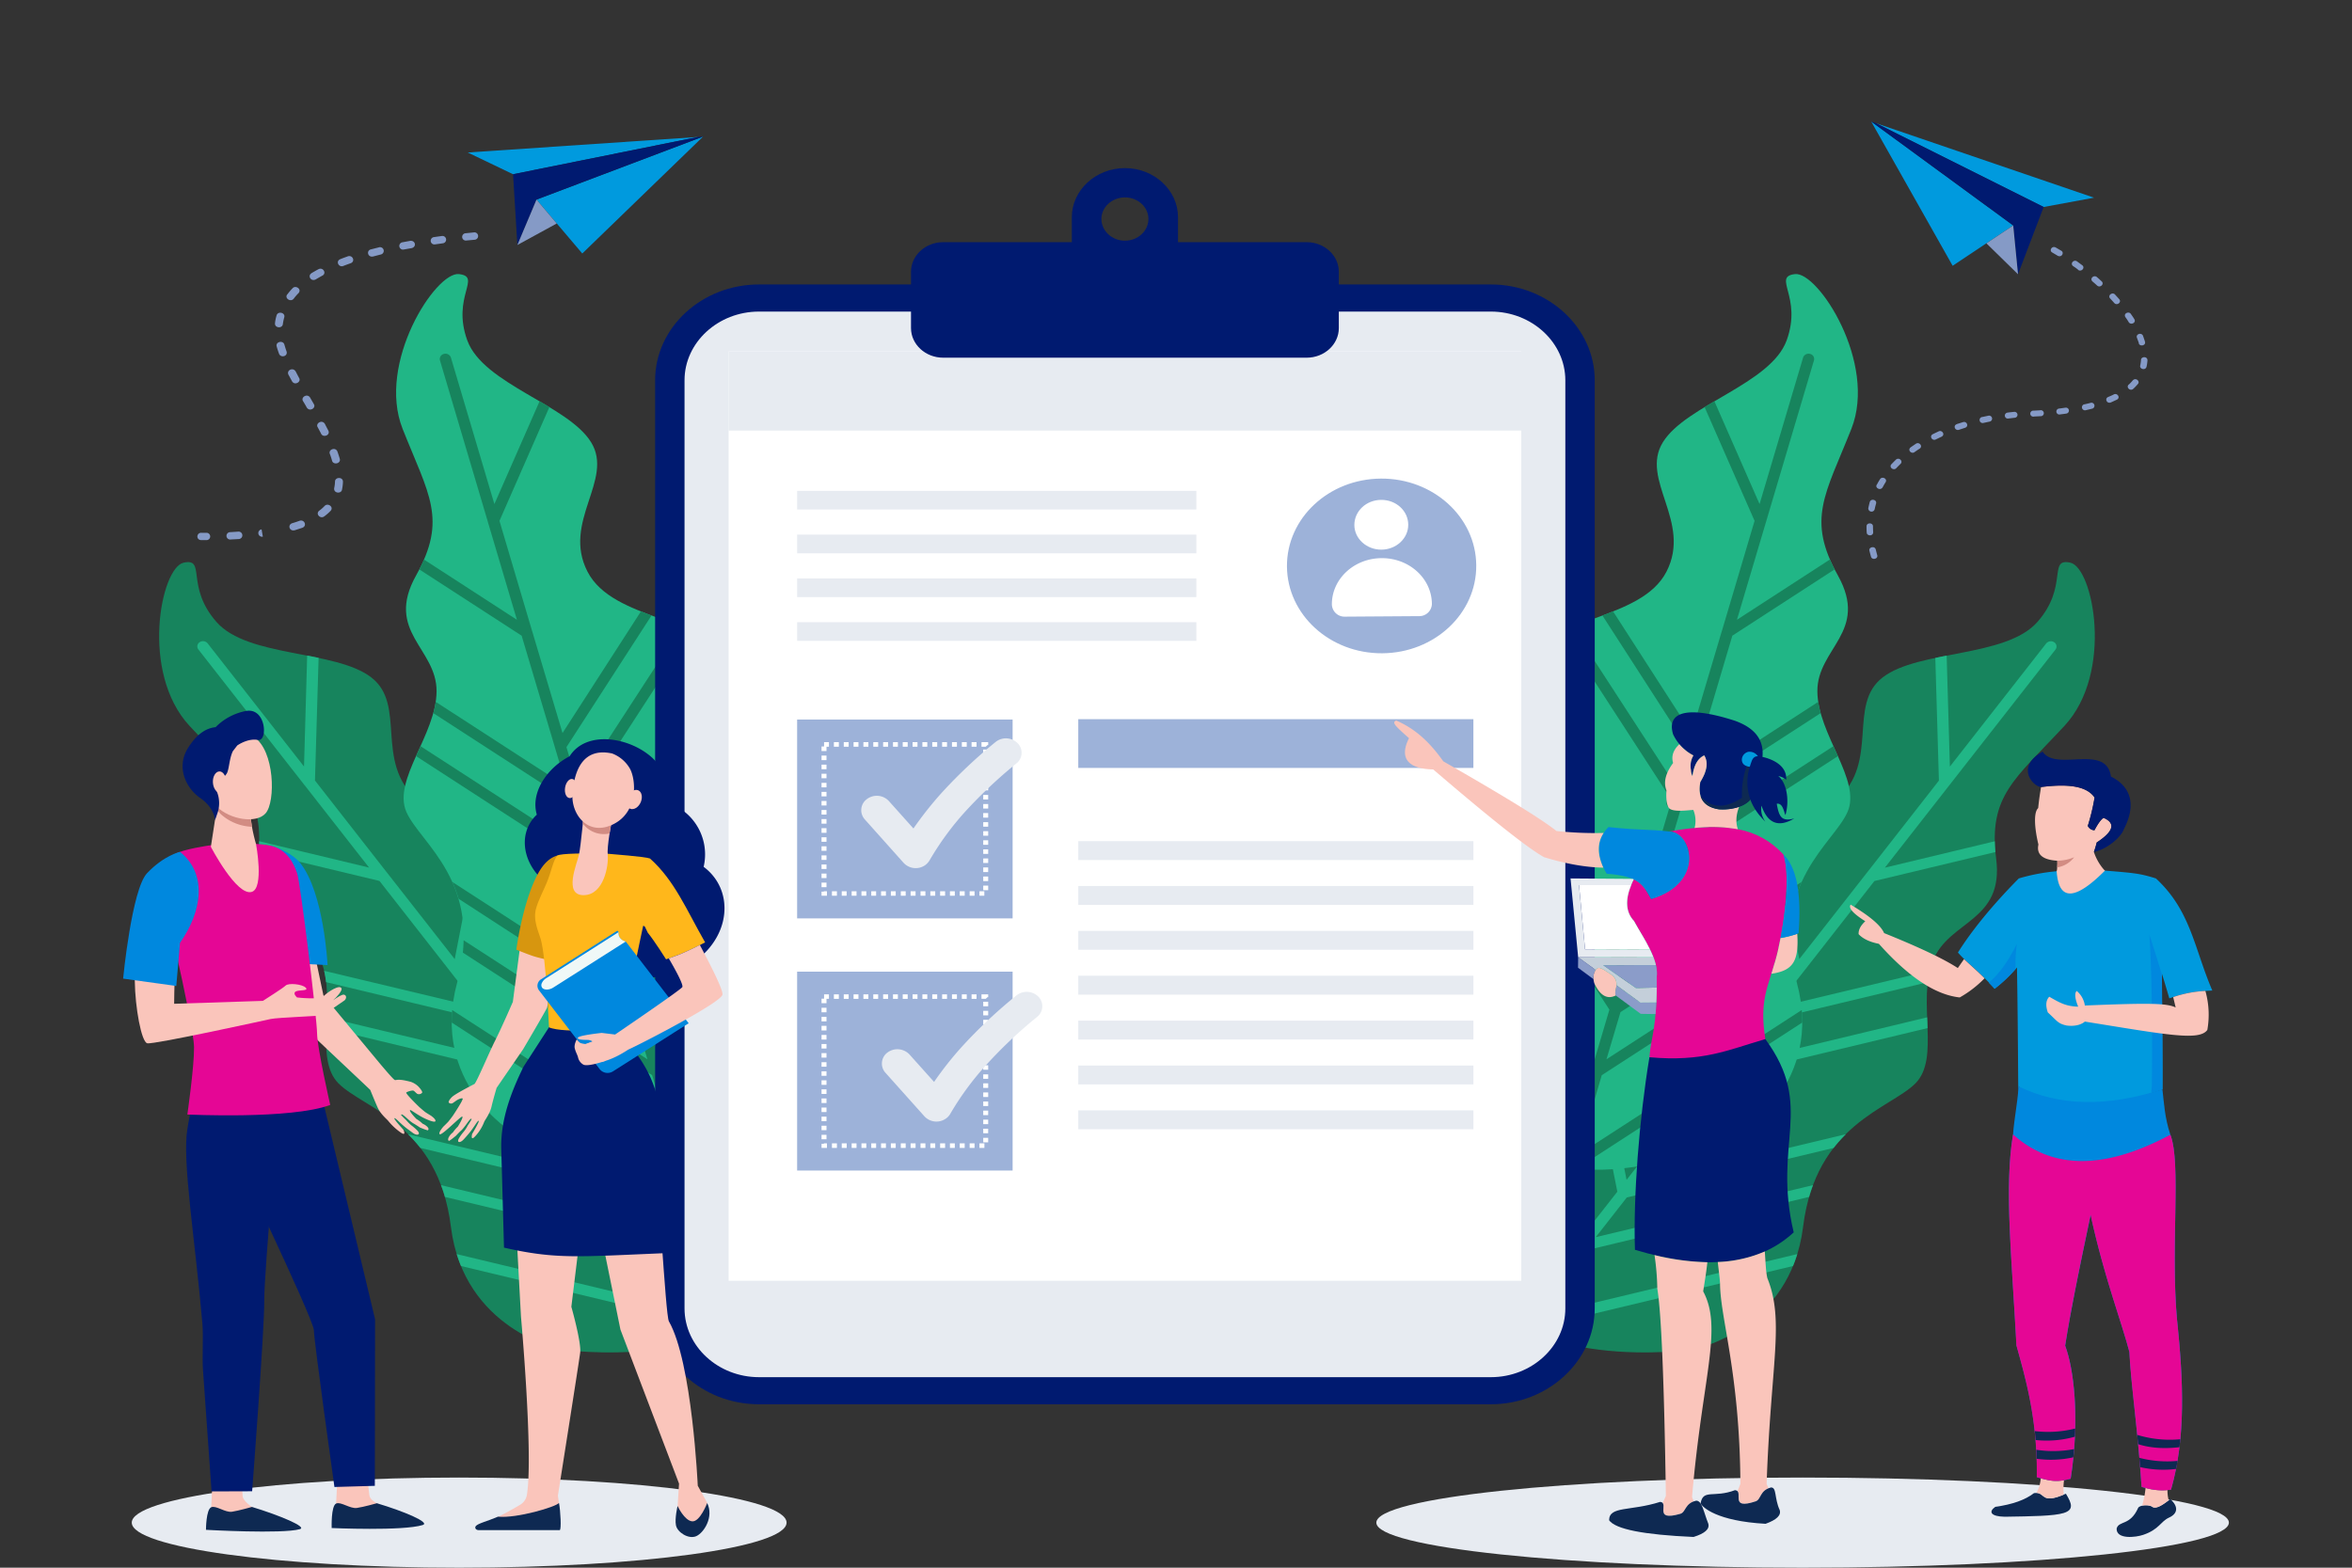 <?xml version="1.0" encoding="UTF-8"?> <svg xmlns="http://www.w3.org/2000/svg" id="Layer_1" data-name="Layer 1" viewBox="0 0 1200 800"><rect x="0" y="0" width="1200" height="800" fill="#333333" stroke="none"/><defs><style>.cls-1{fill:#17845d;}.cls-1,.cls-10,.cls-11,.cls-12,.cls-13,.cls-14,.cls-15,.cls-16,.cls-17,.cls-2,.cls-20,.cls-21,.cls-3,.cls-4,.cls-6,.cls-7,.cls-8,.cls-9{fill-rule:evenodd;}.cls-2{fill:#21b686;}.cls-3{fill:#001a70;}.cls-18,.cls-4{fill:#e7ebf1;}.cls-5,.cls-7{fill:#fff;}.cls-19,.cls-6{fill:#9db2d9;}.cls-8{fill:#009ade;}.cls-9{fill:#859ac6;}.cls-10{fill:#fac5bb;}.cls-11{fill:#d28c83;}.cls-12{fill:#0e2952;}.cls-13{fill:#0088de;}.cls-14{fill:#e50695;}.cls-15{fill:#d7960f;}.cls-16{fill:#ffb71b;}.cls-17{fill:#eff8f7;}.cls-20{fill:#8b9cc9;}.cls-21{fill:#c4cfda;}</style></defs><path class="cls-1" d="M285.67,688.58s-49.11-10.05-55.61-62.52-44.61-60.29-57.39-73.23S172,511,163.79,490.28s-36.36-19.91-32.26-52.06-9.57-40.6-34.84-67.81-14.67-80.76-3-83.28.73,12,16.76,30.26,60.6,14.2,78.92,28.25,1.4,42.79,23.35,62.48,65.29,1.37,83.81,21.13S294.1,483.2,309.25,505s49.71,27.77,68.07,43.76,53,46.71,25.92,100.11S285.67,688.58,285.67,688.58Z"></path><path class="cls-2" d="M235.2,646.05c-.81-1.93-1.53-4-2.21-6.08L367.88,672.3l-17.52-22.36c-.08-.11-.16-.18-.24-.29l-9-11.5L227,610.79a59.6,59.6,0,0,0-2-6l110.86,26.55L320,611.08,214.46,585.8a75.74,75.74,0,0,0-6.27-7l106.45,25.51-7.88-10c-.08-.11-.16-.18-.24-.29l-34.4-44L166.53,524.62c0-1.82.12-3.64.2-5.49l100,24-17.16-22-83.21-19.95a57.15,57.15,0,0,0-1-5.78l78.88,18.87-12.94-16.5a.77.77,0,0,0-.16-.22l-37.53-48-61.72-14.8c.16-1.89.24-3.71.32-5.48l56.09,13.46-32.78-41.9a.82.82,0,0,1-.2-.23l-54.09-69.15a2.55,2.55,0,0,1,.64-3.74,3.08,3.08,0,0,1,4.06.59l49.18,62.85,1.61-56.62c2,.37,3.94.78,5.83,1.19l-1.85,62.58,36.93,47.24c.08,0,.08.11.16.19L232,489.43l13.9-71.08c2,.07,3.94.15,5.87.19l-15,77,13,16.61,18.49-93c2,.15,3.94.34,5.86.56l-19.37,97.18.77.19a2.65,2.65,0,0,1,2.09,3.26,3.29,3.29,0,0,1-.6,1.11l19.16,24.51c.08.07.12.15.21.22l31,39.68,13.74-68.9a63.15,63.15,0,0,0,5.22,3.6l-14.22,71.34,7.95,10.24,15.23-76.42c1.81.92,3.58,1.81,5.42,2.7L324.8,608.12l20.38,26c0,.07.12.11.16.18l5.66,7.2,19.45-97.89a61.44,61.44,0,0,1,5.18,3.74L355.7,647.61l21.54,27.51c0,.07.12.11.12.18l.08.08c-2,1.18-4.09,2.3-6.23,3.3Z"></path><path class="cls-2" d="M261.6,577.94s-42.19-25.29-28.37-76.5-18.85-70.89-25.92-87.17,15.27-39.38,15.43-61.44-26.52-30.4-10.45-59.18,6.47-41.15-6.87-74.78,16.92-80.39,28.77-79-3.89,11.5,4.22,33.82,51.35,32.85,63.17,52-14.95,40.52-1.85,66,60.64,22.4,70.48,46.91-22.74,49.79-16.8,75.08,36,42.09,47.1,63,32,60.92-13.7,102.15S261.6,577.94,261.6,577.94Z"></path><path class="cls-1" d="M230.45,521.8c0-2.08.09-4.19.25-6.38l114.07,73.86-7.91-26.62a1,1,0,0,1-.08-.33l-4.06-13.65-96.56-62.55c.2-2.19.32-4.26.4-6.3l93.75,60.73-7.15-24.06L234,458.66a66.39,66.39,0,0,0-3.22-8.61l90,58.29-3.53-11.94a2,2,0,0,1-.12-.37l-15.51-52.28-89.33-57.88c.77-1.67,1.53-3.37,2.29-5.08l84.63,54.8-7.76-26.1-70.36-45.57a49,49,0,0,0,1.25-5.75l66.7,43.2-5.83-19.65a.68.68,0,0,1-.07-.26l-17-57.07-52.2-33.81c.88-1.75,1.69-3.41,2.37-5.05l47.42,30.74-14.79-49.83a1.12,1.12,0,0,0-.08-.3L224.47,183.9a2.67,2.67,0,0,1,2.05-3.3,2.93,2.93,0,0,1,3.54,1.89l22.18,74.75,23.06-52.5c1.69,1,3.33,2,5,3l-25.47,58.06,16.63,56.14a.49.49,0,0,1,.08.22L287,374.08,327,312c1.77.74,3.62,1.41,5.39,2.12L289,381.27l5.87,19.8,52.72-81.13c1.77.75,3.53,1.56,5.22,2.38l-55.05,84.8.68.4a2.52,2.52,0,0,1,.69,3.75,2.56,2.56,0,0,1-1,.81l8.68,29.18a.47.47,0,0,0,0,.23l14,47.23,39-60.1c1.09,1.71,2.29,3.38,3.5,5l-40.39,62.26L326.65,508,370,441.41c1.28,1.45,2.65,2.86,4,4.27l-45.17,69.56,9.2,31a.54.54,0,0,1,.05.26l2.57,8.56,55.41-85.39c1.24,1.71,2.41,3.41,3.45,5.15l-56.77,87.43L352.45,595a.25.25,0,0,1,.08.22l0,.11c-2.37.44-4.7.78-7.11,1Z"></path><path class="cls-1" d="M864.33,688.58s49.1-10.05,55.61-62.52,44.54-60.29,57.34-73.23.66-41.82,8.9-62.55,36.37-19.91,32.27-52.06,9.56-40.6,34.84-67.81,14.64-80.76,3-83.28-.74,12-16.8,30.26-60.59,14.2-78.89,28.25-1.39,42.79-23.33,62.48-65.34,1.37-83.84,21.13,2.37,53.95-12.76,75.75S791,532.77,772.65,548.76s-53.06,46.71-25.91,100.11S864.33,688.58,864.33,688.58Z"></path><path class="cls-2" d="M914.8,646.05c.8-1.93,1.53-4,2.19-6.08L782.12,672.3l17.49-22.36a2.92,2.92,0,0,0,.23-.29l9-11.5L923,610.79q.9-3.18,2-6L814.16,631.33,830,611.08,935.51,585.8a75.59,75.59,0,0,1,6.25-7L835.34,604.26l7.87-10c.08-.11.16-.18.24-.29l34.38-44,105.62-25.32c-.06-1.82-.14-3.64-.22-5.49l-100,24,17.16-22,83.22-19.95a45.9,45.9,0,0,1,1-5.78L905.7,514.31l12.92-16.5.18-.22,37.53-48,61.74-14.8c-.19-1.89-.29-3.71-.32-5.48l-56.08,13.46,32.77-41.9.18-.23,54.08-69.15a2.55,2.55,0,0,0-.64-3.74,3.11,3.11,0,0,0-4.08.59l-49.14,62.85-1.65-56.62c-2,.37-3.89.78-5.78,1.19l1.83,62.58L952.31,445.6a.51.51,0,0,0-.16.19L918,489.43l-13.9-71.08c-2,.07-3.92.15-5.89.19l15.07,77-13,16.61-18.52-93c-2,.15-3.92.34-5.83.56l19.35,97.18-.77.19a2.65,2.65,0,0,0-2.08,3.26,2.54,2.54,0,0,0,.62,1.11L873.83,545.9a1.53,1.53,0,0,0-.16.22L842.61,585.8l-13.72-68.9c-1.69,1.27-3.42,2.45-5.23,3.6l14.23,71.34-8,10.24-15.21-76.42c-1.78.92-3.57,1.81-5.38,2.7l15.87,79.76-20.37,26a1.29,1.29,0,0,0-.16.18l-5.63,7.2-19.49-97.89c-1.82,1.19-3.55,2.45-5.2,3.74l19.95,100.23-21.54,27.51a1.1,1.1,0,0,0-.14.18l-.08.08c2,1.18,4.12,2.3,6.27,3.3Z"></path><path class="cls-2" d="M888.38,577.94s42.19-25.29,28.37-76.5,18.84-70.89,25.9-87.17-15.25-39.38-15.42-61.44,26.52-30.4,10.47-59.18-6.47-41.15,6.87-74.78-17-80.39-28.77-79,3.86,11.5-4.24,33.82-51.35,32.85-63.16,52,14.92,40.52,1.86,66-60.67,22.4-70.48,46.91,22.71,49.79,16.8,75.08-36,42.09-47.13,63-32,60.92,13.72,102.15S888.38,577.94,888.38,577.94Z"></path><path class="cls-1" d="M919.52,521.8c0-2.08-.08-4.19-.26-6.38L805.2,589.28l7.92-26.62a2.07,2.07,0,0,0,.1-.33l4-13.65,96.57-62.55c-.24-2.19-.36-4.26-.42-6.3l-93.74,60.73,7.15-24.06L916,458.66a71,71,0,0,1,3.2-8.61l-90,58.29,3.56-11.94c0-.15.07-.26.1-.37l15.51-52.28,89.32-57.88c-.76-1.67-1.53-3.37-2.29-5.08l-84.62,54.8,7.75-26.1,70.36-45.57a55.85,55.85,0,0,1-1.24-5.75L861,401.37l5.83-19.65c0-.08.06-.19.1-.26l16.92-57.07L936,290.58c-.88-1.75-1.68-3.41-2.39-5.05l-47.41,30.74L901,266.44a1.07,1.07,0,0,0,.09-.3L925.5,183.9a2.66,2.66,0,0,0-2-3.3,2.94,2.94,0,0,0-3.56,1.89l-22.2,74.75-23.05-52.5c-1.66,1-3.33,2-5,3l25.5,58.06-16.66,56.14c0,.07-.06.15-.08.22L863,374.08,823,312c-1.79.74-3.6,1.41-5.42,2.12l43.31,67.18-5.86,19.8-52.68-81.13c-1.79.75-3.54,1.56-5.25,2.38l55,84.8-.66.4a2.57,2.57,0,0,0-.7,3.75,2.84,2.84,0,0,0,1,.81l-8.66,29.18c0,.08-.06.15-.08.23l-14,47.23-39-60.1c-1.08,1.71-2.27,3.38-3.51,5l40.4,62.26L823.3,508,780,441.41c-1.31,1.45-2.66,2.86-4,4.27l45.12,69.56-9.18,31c0,.11-.06.18-.08.26L809.36,555l-55.43-85.39c-1.27,1.71-2.41,3.41-3.46,5.15l56.76,87.43L797.51,595a.58.58,0,0,0-.08.22l0,.11c2.36.44,4.73.78,7.1,1Z"></path><path class="cls-3" d="M387.25,145.16H760.64c29.15,0,53,22,53,48.9V667.7c0,26.88-23.85,48.91-53,48.91H387.25c-29.18,0-53-22-53-48.91V194.06C334.24,167.14,358.07,145.16,387.25,145.16Z"></path><path class="cls-4" d="M387.25,159H760.64c20.91,0,38,15.79,38,35.07V667.7c0,19.29-17.1,35.08-38,35.08H387.25c-20.9,0-38-15.79-38-35.08V194.06C349.24,174.78,366.35,159,387.25,159Z"></path><rect class="cls-5" x="371.74" y="179.27" width="404.43" height="474.31"></rect><path class="cls-4" d="M234.23,754c92.26,0,167.08,10.27,167.08,23s-74.82,23-167.08,23-167-10.31-167-23S142,754,234.23,754Z"></path><path class="cls-4" d="M919.7,754c120.1,0,217.49,10.27,217.49,23s-97.39,23-217.49,23-217.49-10.31-217.49-23S799.6,754,919.7,754Z"></path><path class="cls-6" d="M753.19,288.46c.2,24.62-21.26,44.72-47.94,44.91s-48.46-19.66-48.64-44.28,21.27-44.68,47.93-44.86S753,263.84,753.19,288.46Z"></path><path class="cls-7" d="M718.49,267.7c.06,7-6.07,12.72-13.64,12.79S691,274.89,691,267.89s6-12.76,13.67-12.8S718.43,260.69,718.49,267.7Z"></path><path class="cls-7" d="M704.87,284.83h0c-14.11.07-25.46,10.72-25.34,23.69h0a6.44,6.44,0,0,0,6.73,6.16l37.65-.26a6.43,6.43,0,0,0,6.65-6.23h0C730.48,295.21,719,284.72,704.87,284.83Z"></path><polygon class="cls-8" points="954.7 62.02 1027.15 115.05 996.25 135.63 954.7 62.02"></polygon><polygon class="cls-8" points="1042.68 105.63 957.17 62.88 1068.39 100.88 1042.68 105.63"></polygon><polygon class="cls-3" points="1042.68 105.63 1029.6 139.96 1027.15 115.05 954.7 62.02 957.17 62.88 1042.68 105.63"></polygon><polygon class="cls-9" points="1029.6 139.96 1013.47 124.17 1027.15 115.05 1029.6 139.96"></polygon><path class="cls-9" d="M1048.82,126.28c-2-1-3.51,1.67-1.72,2.6.92.55,1.82,1.07,2.73,1.63,2.11,1.11,3.5-1.67,1.83-2.56l-2.84-1.67ZM954.58,284.05c.5,1.93,3.74,1.23,3.19-.74-.28-1-.52-1.93-.76-2.93-.56-2-3.72-1.15-3.22.67.24,1,.51,2,.79,3Zm-2.17-12.31c0,1.82,3.29,2.08,3.29-.15-.06-1-.1-2-.1-3,0-2-3.29-2-3.29,0,0,1,0,2.07.1,3.11Zm.82-12.49a1.65,1.65,0,0,0,3.24.59c.2-1,.44-1.93.72-2.89.52-2-2.69-2.67-3.22-.78-.28,1-.52,2.08-.74,3.08Zm4.3-11.91c-1,1.56,1.77,3.27,3,1.34.45-.82,1-1.82,1.51-2.6,1.11-1.78-1.79-3.22-2.85-1.52a29.52,29.52,0,0,0-1.61,2.78ZM965,236.89c-1.43,1.59,1.16,3.48,2.51,2,.7-.74,1.4-1.44,2.15-2.18,1.48-1.38-.79-3.6-2.37-2.12-.79.78-1.53,1.52-2.29,2.34Zm9.82-8.6c-1.79,1.4.46,3.63,2,2.41.84-.6,1.71-1.19,2.59-1.75,1.81-1.18-.16-3.63-1.89-2.52-.92.63-1.82,1.23-2.71,1.86Zm11.31-6.72c-2,1-.24,3.64,1.55,2.67,1-.48,1.91-.92,2.89-1.37,2.09-1.11.2-3.59-1.45-2.74-1,.48-2,.93-3,1.44Zm12.22-5.11c-2.05.7-.87,3.56,1.16,2.85l3.06-1c2.16-.74.86-3.56-1.05-2.89-1.06.33-2.11.67-3.17,1Zm12.79-3.64a1.54,1.54,0,1,0,.81,3l3.15-.67a1.54,1.54,0,1,0-.68-3l-3.28.7Zm13.16-2.26a1.52,1.52,0,1,0,.43,3l3.23-.38a1.51,1.51,0,1,0-.34-3c-1.11.11-2.21.22-3.32.37Zm13.26-1a1.53,1.53,0,1,0,.21,3c1.1-.07,2.2-.11,3.31-.18a1.53,1.53,0,1,0-.24-3l-3.28.18Zm13-1.07a1.52,1.52,0,1,0,.45,3c1.08-.15,2.18-.26,3.29-.45a1.52,1.52,0,1,0-.5-3l-3.24.45Zm12.8-2.16a1.54,1.54,0,1,0,.81,3l3.25-.78a1.54,1.54,0,1,0-.92-2.93c-1,.26-2.09.52-3.14.74Zm12.24-3.74c-1.91.74-.73,3.6,1.36,2.78,1-.44,2-.93,3.07-1.41,2-1,.25-3.63-1.58-2.67-.87.48-1.93.89-2.85,1.3Zm10.48-6.34c-1.52,1.41.79,3.6,2.35,2.15a27,27,0,0,0,2.34-2.45c1.26-1.37-1.11-3.52-2.64-1.81a22.62,22.62,0,0,1-2,2.11Zm5.87-9.71c-.48,1.77,2.67,2.7,3.23.59a21.52,21.52,0,0,0,.47-3.26c0-2.19-3.3-2-3.3-.15a23.05,23.05,0,0,1-.4,2.82Zm-.74-11.35c.5,1.82,3.73,1.22,3.17-.82-.3-1-.66-2-1-3-.79-1.93-3.86-.85-3.1,1,.34.92.68,1.85,1,2.78Zm-5.13-10.79c1.07,1.7,4,.26,2.86-1.52-.47-.85-1.21-1.86-1.77-2.67-1-1.56-4-.26-2.75,1.67a28.79,28.79,0,0,1,1.66,2.52Zm-7.39-9.79c1.43,1.59,3.92-.41,2.55-1.93-.68-.78-1.4-1.56-2.13-2.37-1.35-1.48-3.93.41-2.51,2,.7.74,1.41,1.52,2.09,2.3Zm-8.74-8.9c1.51,1.41,3.88-.74,2.31-2.15-.76-.7-1.59-1.48-2.39-2.15-1.47-1.33-3.9.7-2.27,2.23.78.66,1.59,1.37,2.35,2.07Zm-9.7-8c1.65,1.26,3.8-1.08,2.09-2.38l-2.62-1.93c-1.54-1.18-3.79,1-2,2.41C1058.61,136.37,1059.5,137,1060.3,137.67Z"></path><polygon class="cls-8" points="358.72 69.7 273.73 101.85 297.08 129.36 358.72 69.7"></polygon><polygon class="cls-8" points="261.76 88.91 356.14 69.89 238.65 77.82 261.76 88.91"></polygon><polygon class="cls-3" points="261.76 88.91 263.97 125.02 273.73 101.85 358.72 69.7 356.14 69.89 261.76 88.91"></polygon><polygon class="cls-9" points="263.97 125.02 284.06 114.05 273.73 101.85 263.97 125.02"></polygon><path class="cls-9" d="M242.11,122.35a1.89,1.89,0,1,0-.44-3.74l-4.06.41a1.87,1.87,0,1,0,.44,3.7l4.06-.37ZM102.72,271.89a1.89,1.89,0,0,0-1.49,3.19,2.19,2.19,0,0,0,1.49.55h2.65a1.87,1.87,0,1,0,0-3.74Zm14.74-.33a1.88,1.88,0,1,0,.24,3.74l4.1-.22a1.9,1.9,0,1,0-.32-3.78l-4,.26Zm16-1.41a1.88,1.88,0,1,0,.64,3.7l-.64-3.7ZM149.05,267c-2.41.85-1.45,4.23,1.28,3.6,1.37-.41,2.65-.86,4-1.3,2.45-1,1-4.38-1.53-3.53-1.2.45-2.45.86-3.73,1.23Zm13.86-6.42c-2.13,1.64.52,4.45,2.53,2.93a25.73,25.73,0,0,0,3.22-2.81c1.84-2-1.41-4.27-3.06-2.49a19.66,19.66,0,0,1-2.69,2.37Zm7.59-11.42c-.32,2.71,3.74,2.9,4,.67a23.19,23.19,0,0,0,.48-4c0-2.6-4.06-2.45-4.06-.07a18.1,18.1,0,0,1-.44,3.44Zm-1.08-14.05c.6,2.3,4.62,1.52,3.94-1-.36-1.22-.77-2.48-1.21-3.71-1-2.45-4.74-1-3.86,1.23.44,1.14.81,2.33,1.13,3.48Zm-5.59-13.79c1,2.19,4.83.81,3.7-1.56-.6-1.15-1.21-2.3-1.77-3.45-1.53-2.41-4.86-.22-3.69,1.67.6,1.11,1.2,2.23,1.76,3.34Zm-7.31-13.35c1.44,2.3,4.86.26,3.62-1.74l-1.93-3.34c-1.41-2.26-4.82-.26-3.62,1.78.68,1.07,1.33,2.22,1.93,3.3ZM149,194.58c1.44,2.37,4.82.22,3.61-1.67l-1.76-3.37c-1.41-2.26-4.75-.59-3.7,1.63l1.85,3.41Zm-6.63-14.05c.92,2.26,4.54,1.33,3.85-1.15-.44-1.19-.76-2.3-1.12-3.52-.64-2.38-4.62-1.49-3.94.92.36,1.3.76,2.49,1.21,3.75Zm-2.05-15.61c-.33,2.45,3.69,2.93,4,.44a23.62,23.62,0,0,1,.72-3.44c.64-2.45-3.3-3.31-3.94-.93a22.1,22.1,0,0,0-.8,3.93Zm6.26-14.72c-1.6,2,1.77,4.19,3.3,2.19a26.16,26.16,0,0,1,2.41-2.79c1.85-2-1.44-4.26-3-2.52a30.24,30.24,0,0,0-2.66,3.12Zm12.3-10.75c-2.09,1.4-.16,4.41,2.25,3.11,1.13-.67,2.25-1.33,3.38-1.93,2.25-1.18.32-4.52-2.09-3.22-1.21.63-2.37,1.33-3.54,2Zm14.75-7.2c-2.53,1-.85,4.41,1.57,3.45,1.2-.48,2.49-.93,3.69-1.37,2.49-.85,1.13-4.38-1.45-3.52-1.28.48-2.57.92-3.81,1.44Zm15.63-5c-2.49.59-1.69,4.26,1.13,3.63l3.85-1a1.89,1.89,0,1,0-1-3.63l-3.94,1Zm16-3.6a1.88,1.88,0,1,0,.81,3.67l3.94-.7c2.64-.63,2-4-.73-3.71l-4,.74ZM221.38,121a1.88,1.88,0,1,0,.6,3.71l4-.56a1.88,1.88,0,1,0-.6-3.71Z"></path><path class="cls-10" d="M1077.81,446.23c-2.22.15-4.37-2.41-5-3.19a26.56,26.56,0,0,1-4.5-8.26c.45-1.3,1-2.9,1.45-4.86q12.9-8.46,3.51-12.57c-1.24.7-2.81,2.82-4.67,6.34a3.93,3.93,0,0,1-3.4-2.23,107.32,107.32,0,0,0,3.47-14.49c-4.23-6.12-14.16-7-27.3-5.34-.6,3.37-1.11,7-1.48,10.75-2.33,2.08-2,9.75.12,18.61-1.09,5,2.12,7.79,9.62,8.24.08,1.22,0,2.59-.06,3.44s-.06,2.3-.88,2.53l-1.39.33C1047.44,463.51,1056.94,467,1077.81,446.23Z"></path><path class="cls-3" d="M1041.37,401.63c13.14-1.67,23.07-.78,27.3,5.34a107.32,107.32,0,0,1-3.47,14.49,3.93,3.93,0,0,0,3.4,2.23c1.86-3.52,3.43-5.64,4.67-6.34q9.4,4.11-3.51,12.57c-.5,2-1,3.56-1.45,4.86,7.74-1.71,14.21-8.38,15.13-11.31,9-17.24-1-24.51-6.43-27.18-2.39-17.06-28.09-2.3-34.84-12.72C1028,391.39,1037.41,401.48,1041.37,401.63Z"></path><path class="cls-11" d="M1058.25,437.45a22.56,22.56,0,0,1-8.62,1.78,26.53,26.53,0,0,1-.06,3.41A13.54,13.54,0,0,0,1058.25,437.45Z"></path><path class="cls-12" d="M1093.47,783.24c8.15-2.74,8.82-6.82,13.22-8.82s4.92-5.57.6-9.42c-3.19,2.45-7.17,5.49-9.26,3.89-1.41-1.07-6.17-1-7.12.56-4.13,9.34-9.88,6.38-11,10.6C1079.74,785.72,1089.73,784.54,1093.47,783.24Z"></path><path class="cls-12" d="M1022.79,774c14.38-.22,25.11-.37,30.07-1.89,5.35-1.63,4.24-4.82,1.17-9.86-13.54,6-10-1.23-16.28-.3q-6.66,5.18-19.74,7C1014.31,771.52,1015.82,773.86,1022.79,774Z"></path><path class="cls-8" d="M1030,448.27a96.75,96.75,0,0,1,19.31-3.67q1.56,22.86,24.65-.33c14.85,1.22,17.74,1.41,26,4,17.82,16.47,19.46,35.49,28.77,57.21-10.31.45-15,1.64-21.94,4-1.51-5.19-2.75-9.38-3.78-12.57q.42,43,.32,58.92c-34.09,13-62.16,8.6-73.63-1.6q-.24-38.21-.64-60.51a74.11,74.11,0,0,1-11.35,10.82c-8.37-9.26-14-13-18.77-18.46C1009.39,469.44,1024.41,453.91,1030,448.27Z"></path><path class="cls-10" d="M961.27,476.16Q988.15,487,998.88,494l3.19-4.56c3,2.85,6.35,5.71,10.47,9.78A55.73,55.73,0,0,1,999.86,509q-18.65-2-41.24-27.36c-4.68-.93-8.14-2.56-10.35-4.93-.12-2.19,1-4.38,3.4-6.6q-9.34-5.9-7.46-8.46C954,467.48,959.68,472.34,961.27,476.16Z"></path><path class="cls-13" d="M1029.64,554.28c.68,2.45-2.11,17-2.57,24.62-4.52,27.07-.67,62.33,1.78,107.68,4.36,16,10.81,37.26,10.41,67.26,7.57,2.22,10.35,2.48,17.22.78,4.8-31.26,1.53-56.33-2.81-67.9,2.77-17.87,6.91-37.89,13-66.77,6.79,31.48,15.89,54.84,19.8,70.08.79,17,4.35,39.89,6.19,68.74,5.65,1.63,9.17,2.11,15,1.44,7.6-26.54,6.33-55.39,3.1-86.61-3.42-37.49,2.22-79.87-3.42-94.55-2.91-8.68-3.27-16.43-4.06-23.17Q1060.63,569.61,1029.64,554.28Z"></path><path class="cls-13" d="M1098,526.77c1.83.26,3.55.48,5.18.7.08,12.65.1,22.1.06,28.41a24.68,24.68,0,0,1-5.64,1.7c0-.82.28-2.71.28-3.48q.18-14.52.12-27.33Zm-83.34-25.33c5-4,9.8-10.64,14.34-19.72a73.6,73.6,0,0,0-.62,12.72,72.77,72.77,0,0,1-10.76,10.15c-1-1.11-2-2.18-3-3.15Zm81.93-24.65c2.19,6.89,4.32,13.6,6.33,20.17.06,5.52.1,10.75.14,15.61-1.47-.15-3.17-.23-5.2-.26Q1097.59,492.12,1096.62,476.79Z"></path><path class="cls-10" d="M1125.19,505.67a44.45,44.45,0,0,1,1,19.91c-4.06,5.71-20.39,2.52-62.49-4.26-1.49,1.33-4.62,2.63-9.36,2-4.4-1-4.6-2.15-9.54-6.68-1.21-3.52-1-6.19.74-8,5.55,3.19,8.48,4.85,14.75,5.08-1.67-4.16-1.93-6.86-.76-8.05a11.88,11.88,0,0,1,4.17,7.45c33.17-1.37,41.91-1.18,46.33,1-.48-2-.9-3.78-1.26-5.3A59.39,59.39,0,0,1,1125.19,505.67Z"></path><path class="cls-10" d="M1053.08,755.36a31.64,31.64,0,0,0-.16,7.34c-11.33,4.78-9.4-.74-13.92-.89a18.52,18.52,0,0,0,2.21-7.42c4.94,1.37,7.76,1.67,11.87,1Zm52.78,5a19.36,19.36,0,0,0,.61,5.23c-3,2.3-6.51,4.74-8.44,3.26-.93-.7-3.3-.93-5.09-.56a51,51,0,0,0,1.75-9A30.64,30.64,0,0,0,1105.86,760.4Z"></path><path class="cls-14" d="M1027.07,578.9q30,27.09,80.26.15c5.64,14.68,0,57.06,3.42,94.55,3.23,31.22,4.5,60.07-3.1,86.61-.64.08-1.2.12-1.79.19a30.64,30.64,0,0,1-11.17-1.08c-.66-.14-1.34-.33-2.07-.55-1.84-28.85-5.4-51.76-6.19-68.74-3.91-15.24-13-38.6-19.8-70.08-6.05,28.88-10.19,48.9-13,66.77,4.34,11.57,7.61,36.64,2.81,67.9-1.27.29-2.37.55-3.4.74-4.11.7-6.93.4-11.87-1-.62-.14-1.26-.37-2-.55.4-30-6-51.28-10.41-67.26C1026.4,641.23,1022.55,606,1027.07,578.9Z"></path><path class="cls-12" d="M1058.63,733.15a53.1,53.1,0,0,1-20.05,1.7q-.18-2.28-.42-4.56a56.72,56.72,0,0,0,20.61-1.3c0,1.38-.08,2.75-.14,4.16Zm53.34,5.37c-8,.89-15,.41-21.09-1.55-.16-1.6-.33-3.19-.47-4.75a56.92,56.92,0,0,0,22,2.23c-.14,1.37-.28,2.7-.44,4.07Zm-20.07,10.16c-.12-1.59-.26-3.18-.4-4.74A56.34,56.34,0,0,0,1111,745.5c-.22,1.37-.49,2.74-.75,4.11a52.47,52.47,0,0,1-18.3-.93Zm-53-8.86a56.5,56.5,0,0,0,19.29-.33c-.1,1.37-.22,2.78-.39,4.19a53,53,0,0,1-18.68.74C1039.1,742.86,1039,741.34,1038.94,739.82Z"></path><path class="cls-10" d="M209.56,552.06c-7-1.82-7.19-.67-8.12-.93s-9.6-10.79-9.6-10.79S166.32,509.6,165,507.9l-8.44-40-23.87,0s10.49,43.2,11.5,45.31,41.3,39.6,44.72,43c0,0,2.25,5.59,3.77,9s4.82,6,5.43,6.83a30.93,30.93,0,0,0,6.19,5.78c3.33,2.37,1.52-1.33,1.52-1.33s-5.14-5.53-4.58-5.86,3.1,2.89,6.76,5.56c1,.7,1.84,1.37,2.73,2,2.25,1.63,4.17.74,2.13-1.33a23.52,23.52,0,0,0-3-2.6,23,23,0,0,1-2.61-2.63,32.92,32.92,0,0,1-2.65-2.71c.16,0,.12-.59,1.12.15,1.25.81,3.38,3.19,5.31,4.26,1.12.63,3.29,2.08,3.29,2.08s3.82,1.56,4,1.37c1.13-1-1.13-2.71-2.73-3.37a16.51,16.51,0,0,0-3.13-2.38s-3.94-4-3.22-4.56c.24-.22,3.05,1.93,6.19,3.64,2.89,1.52,6.1,2.67,6.59,2.18.88-.85-2.09-2.92-2.09-2.92s-2.21-1.34-2.9-1.82-3.05-2.56-3.05-2.56-7.31-7-6.67-7.49,3-1.19,3.62-.93,1.44,1.38,2.08,1.67a2.13,2.13,0,0,0,2.34-.59c.48-.71-1.89-3.19-1.89-3.19A10.23,10.23,0,0,0,209.56,552.06Z"></path><path class="cls-10" d="M172.19,753.58l-.72,13.87c-.28,1.77-1.45,6.11-1.45,7.71.08,6,28.85-5.38,22.34-8-.56-.22-3.69-2-3.9-4.07-.31-3.12-1.16-9.46-1.16-9.46Z"></path><path class="cls-12" d="M192.28,767.11s-6.75,1.93-10.21,2.41-8.11-3.3-10.56-2.26c-2.69,1.19-2.29,12.5-2.29,12.5s36.24,1.63,46.45-1.53C219.73,777,206.22,771.26,192.28,767.11Z"></path><path class="cls-10" d="M108.46,755.51l-.72,13.86c-.28,1.78-1.45,6.12-1.45,7.72.08,6,28.89-5.38,22.35-8-.57-.22-4.59-3.37-4.83-5.37-.32-3.19-.2-8.16-.2-8.16Z"></path><path class="cls-12" d="M128.55,769s-6.75,1.93-10.2,2.45-8.12-3.34-10.57-2.3c-2.69,1.18-2.69,11.53-2.69,11.53s38.81,2.22,47.89-.34C157.08,779.31,142.53,773.23,128.55,769Z"></path><path class="cls-3" d="M152.1,555.36l12.26,4.74,27,113.13-.12,85-20.61.59s-10.41-74.23-10.49-80-45.53-100.44-45.53-100.44Z"></path><path class="cls-3" d="M142.7,561.7s-8,87.39-7.88,102.11S128.64,761,128.64,761l-20.7.07s-1.77-25.1-4.38-62c-.44-5.82.24-17.46-.28-23.47-3.7-43.05-10.49-83.54-7.64-99.67.45-2.59,1.29-9.38,3.06-11.08C112.08,551.8,142.7,561.7,142.7,561.7Z"></path><path class="cls-13" d="M167.13,492.51l-25-1.3s-1.49-20.65-1.61-30.48c-.08-11.94-4.26-29.51-2.74-29.22,4.38.93,11.9,4.49,15.44,8.94C165.36,455.76,167.13,492.51,167.13,492.51Z"></path><path class="cls-14" d="M107.22,431.37s-14.27,2-18,4.55c-4.22,2.9-8.84,9.35-8.84,9.35S98.78,521.5,99,534.37c.12,9.94-3.41,34.37-3.41,34.37s52.91,2.6,72.89-4.89c0,0-6.64-29-6.71-36.6s-8.45-76.9-10.21-81.72c-1.61-4.38-4.58-12.24-14.27-14.13S107.22,431.37,107.22,431.37Z"></path><path class="cls-10" d="M110.87,410.75l-3.29,21.39s13.18,25.29,20.85,23c6.43-1.89,2.21-24.36,2.21-24.36s-3.61-12-2.65-18.06S110.87,410.75,110.87,410.75Z"></path><path class="cls-11" d="M128,412.71c1-6-17.12-2-17.12-2l-.24,1.82a9.9,9.9,0,0,0,2,2.93,25.08,25.08,0,0,0,16,6.45A30.08,30.08,0,0,1,128,412.71Z"></path><path class="cls-10" d="M107.58,380.64c-.52-.18-3.86,24.32,3,31s20.22,8.79,24.92,3.41c5.22-5.89,4.66-32.18-6-39S107.58,380.64,107.58,380.64Z"></path><path class="cls-3" d="M125.34,362.84A29.58,29.58,0,0,0,110,371.07c-3.78.41-8.8,2.34-13.9,10.35-6.35,9.79-1.49,20.54,6.06,25.81s7.52,11.38,7.52,11.38l1.12-3.23a15.61,15.61,0,0,0,.88-7.45,13.8,13.8,0,0,0-1.28-4.49c-1.84-3.52,3.78-5.93,5.39-8.89,1.16-2.27,1.2-7.49,3-11.2l2.25-2.93s5.3-3.82,10.53-2.82S135.87,360.73,125.34,362.84Z"></path><path class="cls-10" d="M115.46,399c.07,3-1.37,5.42-3.22,5.49s-3.5-2.34-3.62-5.3,1.37-5.45,3.3-5.53S115.37,396.07,115.46,399Z"></path><path class="cls-10" d="M85.72,441.41c4.78-.18,9.36,29,6.35,31.93s-3.22,38.89-3.22,38.89l45.29-1.48v0c.88-.6,10.32-6.53,11.61-7.83,1.45-1.37,8.36-.77,10.21,1.08s-3.54,1-5.14,2,.72,3,.72,3,11.49,1.41,13.7-.78,8.15-6,9-3.82c.48,1.15-2.57,4.6-4.3,6.05,2.13-1.52,4.7-3.16,5.63-2.86,1.61.48,1,2.41.08,3s-9.93,7-11.33,7.48-22.55,1.15-26.2,1.93c0,0-59.59,13.13-63,12.39-3-.71-6.19-18.28-6.35-31.82S70.69,441.93,85.72,441.41Z"></path><path class="cls-13" d="M91.83,434.7s-8.28,1.86-16.8,10.9c-7.8,8.16-12.22,53.8-12.22,53.8l27.13,3.75,1.89-22C103.16,465.07,105.89,445.9,91.83,434.7Z"></path><path class="cls-3" d="M359,442.34a27.81,27.81,0,0,0-17.68-32.52c.12-7.82-2.65-17.76-8.52-23.1-11.57-10.57-33.68-14.27-42.19-.78-11.25,5.79-20.09,18.32-16.72,29.78C262.92,426,267.1,444.6,283,453.35a30.05,30.05,0,0,0,17.48,27.92c2.65,1.19,6.83,2.82,7.4,3.34-.73-.59,8.2,21.95,35.8,11.64C371.82,485.72,377.32,456.06,359,442.34Z"></path><path class="cls-10" d="M226.2,574.93s1.84-1.78,2.41-2.41,2.41-3.11,2.41-3.11,5.7-8.53,5-8.86-2.61.66-3.18,1.07-1.24.86-1.8,1.26a1.64,1.64,0,0,1-2-.15c-.65-.59,1.2-2.7,2-3.3,2.49-1.92,10.2-5.82,11-6.26,1-.52,7.87-16.91,10.69-22.36h0c4.42-9,8.44-18.54,8.92-19.5l5.5-41.9,18-4.23s-5.38,46.53-5.94,48.83c-.33,1.11-12.3,21.4-12.3,21.4-6.59,9.64-12.45,18.13-13.54,19.76,0,0-1.73,5.78-2.57,9.46s-3.3,6.78-3.74,7.82a22.85,22.85,0,0,1-4.46,7.23c-2.77,3.08-1.72-1-1.72-1s3.93-6.53,3.33-6.72-2.41,3.53-5.43,7c-.72.82-1.53,1.75-2.25,2.53-1.85,2-3.77,1.63-2.25-.82a25.66,25.66,0,0,1,2.37-3.22,18.35,18.35,0,0,0,2-3.12,29.26,29.26,0,0,0,2-3.26c-.16,0-.2-.52-1,.4-1.05,1.12-2.65,3.82-4.26,5.34-1,.86-2.78,2.79-2.78,2.79s-3.33,2.74-3.57,2.59c-1.21-.67.56-3.26,2-4.26a19.06,19.06,0,0,1,2.53-3s3-4.75,2.29-5.12-10.33,9.71-11.49,9C223.43,578.08,226.2,574.93,226.2,574.93Z"></path><path class="cls-10" d="M302,580.75l-10.49,86.1s5.15,18.17,4.5,23.4-11.37,73-11.37,73l.53,3.74.23,11-40.26.26a178.32,178.32,0,0,0,20.37-10.42,7.38,7.38,0,0,0,3.38-5.37c3.17-20.88-3.09-90.62-3.09-90.62l-4.9-90.81Z"></path><path class="cls-10" d="M333.72,596.62c2.25.52,5.71,74.42,7.56,77.68C353.17,695.07,356,758.18,356,758.18l4.86,8.82-1.13,8.49s-8.8,4.71-15,1.56l1-8.53.72-11.42-29.9-78.61-16.35-80.2Z"></path><path class="cls-3" d="M257.14,636.67l-1.41-50.95c-.24-14.42,4.94-28.25,11.37-41.38l13.58-21c4.34,1.26,6.75-10.61,11.33-10.13,3.46.34,5.87,1.08,9.09,1.27,6,.33,9.72,11.23,16.23,10.53a28.9,28.9,0,0,0,1.36,3.37c3.1,7.71,13.79,14.57,18,37.41,4.82,26,4.82,70.6,4.18,73.64C295,641.3,284.06,642.79,257.14,636.67Z"></path><path class="cls-12" d="M285.58,780.83h-41.5c-1.53-.11-1.89-1.3-1.37-2,1.08-1.45,5.95-2.52,11.37-4.86,9.57.93,29.58-5,31.11-7C286,771,286.47,780.68,285.58,780.83Z"></path><path class="cls-12" d="M360.81,767s-3.66,9.68-7.64,9.35-7.47-7.83-7.47-7.83-1.53,6.38-.81,9.9,6.35,7.16,10.25,5.53S364.34,774.19,360.81,767Z"></path><path class="cls-15" d="M283.62,490.39A67.19,67.19,0,0,1,272.33,488c-3.34-1.08-8.89-3.38-8.89-3.38s3.1-24,10.94-38.6c3-5.56,6.42-8.6,10.48-9.56C285.19,436.33,283.62,490.39,283.62,490.39Z"></path><path class="cls-16" d="M273.61,463.21c1.13-3.89,3.78-9,5.26-12.56,2.53-6,3.26-11.57,5.51-14,1.2-1.3,16.72-1.08,18.65-1.26.76-.11,3.85.11,6.82.26v0c1.78.22,19.25,1.45,21.78,2.45,12.58,11.23,18.65,26.29,28.13,42.82,0,0-7.07,3.67-12.73,6-2.46,1-7.2,2.63-7.2,2.63s-5.95-9.45-9.32-13.57L329,472.86c-.16-.08-.72-.63-.88-.3-.24.59-10.85,52.47-10.85,52.47s-29.62,2.55-37.17-.78c0,0-1.41-34.75-4.18-44.91C274.86,475.6,271.68,469.48,273.61,463.21Z"></path><path class="cls-10" d="M312,419.69s-2.42,12.12-1.93,16.87-1.85,20.2-12.3,20.24-3.38-16-2.37-20.69S298,413.38,298,413.38Z"></path><path class="cls-11" d="M297.36,420.24a41.66,41.66,0,0,1,.92-7.16L312,419.69s-.49,2.48-1,5.63A13.33,13.33,0,0,1,297.36,420.24Z"></path><path class="cls-10" d="M312.3,384.5a17.66,17.66,0,0,1,9.09,7.75c3.21,5.82,4.3,22.17-8.64,28.44s-21.46-5.34-20.66-15.65S296.51,381.09,312.3,384.5Z"></path><path class="cls-10" d="M288.28,402.11c-.36,2.71.68,5,2.33,5.15s3.21-1.92,3.57-4.63-.72-5-2.33-5.12S288.64,399.44,288.28,402.11Z"></path><path class="cls-10" d="M320.22,406.63c-1.08,2.6-.56,5.34,1.29,6.08s4.26-.7,5.38-3.3.57-5.3-1.24-6.11S321.39,404,320.22,406.63Z"></path><path class="cls-13" d="M315,474.93l.6.74c-.28,2.38,1.13,4.19,3.66,4.79l32.1,41.71-38.61,24.55a5.15,5.15,0,0,1-6.75-1.08l-31-40.27a3.86,3.86,0,0,1,1.12-5.67Z"></path><path class="cls-17" d="M319.26,480.46h0l-36.93,23.47c-2.13,1.37-4.7,1.41-5.74.11a2.39,2.39,0,0,1-.12-2.41,5.6,5.6,0,0,1,2.2-2.45l36.93-23.51h0C315.36,478,316.77,479.83,319.26,480.46Z"></path><path class="cls-10" d="M357.07,482.24c-2.57,1.29-6.59,3.26-10,4.67-1.65.67-4.3,1.63-5.87,2.15,3.82,6.52,7.39,13.24,6.95,14.61-.44,1.22-34.32,24.25-34.32,24.25L307,527.1s-11.93,1.23-12.21,2.52,5,.93,5.74,1.12a5.78,5.78,0,0,1,1.85.74c-1,.44-2.49,1.07-3.85,1.56a16.91,16.91,0,0,1,8.19,8.89c3.34-.7,7.92-2.44,13.74-6.26,7.88-3.6,47.58-24.18,48.14-28.11C369,505.26,362.89,493.17,357.07,482.24Z"></path><path class="cls-10" d="M294.26,530.4s-1.52,2.67-1,4.64,1,2.52,1.61,4.33a5.61,5.61,0,0,0,2.57,3.79c2,1.55,11.57-1.82,11.57-1.82l-6.59-9.86-3.78,1.29s-2.37-.22-3-.85A12.41,12.41,0,0,1,294.26,530.4Z"></path><rect class="cls-18" x="371.74" y="179.27" width="404.43" height="40.45"></rect><path class="cls-3" d="M481.19,123.58h65.66v-12.8c0-13.72,12.22-25,27.08-25h0c14.91,0,27.09,11.27,27.09,25v12.8h65.67c9,0,16.38,6.78,16.38,15.09v28.77c0,8.31-7.38,15.09-16.38,15.09H481.19c-9,0-16.39-6.78-16.39-15.09V138.67c0-8.31,7.39-15.09,16.39-15.09Zm92.74-22.84c-6.61,0-12,5-12,11s5.36,11.09,12,11.09,12-5,12-11.09S580.56,100.74,573.93,100.74Z"></path><path class="cls-4" d="M406.7,250.5H610.38V260H406.7V250.5Zm0,67H610.38v9.53H406.7v-9.53Zm0-22.32H610.38v9.53H406.7v-9.53Zm0-22.36H610.38v9.53H406.7Z"></path><rect class="cls-19" x="406.7" y="367.18" width="109.94" height="101.48"></rect><path class="cls-7" d="M422.93,378.71v2.34h-1.25v2.22h-2.53v-2.33h1.29v-2.23Zm-3.78,6.86h2.53v2.34h-2.53v-2.34Zm0,4.64h2.53v2.33h-2.53v-2.33Zm0,4.63h2.53v2.3h-2.53v-2.3Zm0,4.64h2.53v2.3h-2.53v-2.3Zm0,4.63h2.53v2.3h-2.53v-2.3Zm0,4.64h2.53v2.3h-2.53v-2.3Zm0,4.59h2.53v2.34h-2.53v-2.34Zm0,4.64h2.53v2.34h-2.53V418Zm0,4.63h2.53V425h-2.53v-2.34Zm0,4.64h2.53v2.3h-2.53v-2.3Zm0,4.63h2.53v2.3h-2.53v-2.3Zm0,4.64h2.53v2.3h-2.53v-2.3Zm0,4.63h2.53v2.3h-2.53v-2.3Zm0,4.64h2.53v2.3h-2.53v-2.3Zm0,4.6h2.53v2.33h-2.53v-2.33Zm0,4.63h1.05l.24-.22h1.48v2.3h-2.77V455Zm5.31,2.08v-2.3H427v2.3Zm5,0v-2.3h2.49v2.3Zm5.06,0v-2.3H437v2.3Zm5,0v-2.3H442v2.3Zm5,0v-2.3H447v2.3Zm5,0v-2.3H452v2.3Zm5,0v-2.3H457v2.3Zm5.07,0v-2.3h2.49v2.3Zm5,0v-2.3h2.53v2.3Zm5.06,0v-2.3h2.49v2.3Zm5,0v-2.3h2.5v2.3Zm5,0v-2.3h2.54v2.3Zm5,0v-2.3h2.49v2.3Zm5,0v-2.3h2.53v2.3Zm5.06,0v-2.3h2.5v2.3Zm5,0v-2.3h2.49v2.3Zm4.46-2.82h-2.53v-2.34h2.53v2.34Zm0-4.64h-2.53v-2.33h2.53v2.33Zm0-4.63h-2.53v-2.34h2.53V445Zm0-4.63h-2.53v-2.3h2.53v2.3Zm0-4.64h-2.53v-2.3h2.53v2.3Zm0-4.64h-2.53v-2.29h2.53v2.29Zm0-4.63h-2.53v-2.3h2.53v2.3Zm0-4.6h-2.53v-2.33h2.53v2.33Zm0-4.63h-2.53V414.9h2.53v2.34Zm0-4.64h-2.53v-2.3h2.53v2.3Zm0-4.63h-2.53v-2.3h2.53V408Zm0-4.64h-2.53V401h2.53v2.3Zm0-4.59h-2.53V396.4h2.53v2.34Zm0-4.68h-2.53v-2.3h2.53v2.3Zm0-4.59h-2.53v-2.34h2.53v2.34Zm0-4.64h-2.53V382.5h2.53v2.33Zm0-4.63h-.37l-.88.85h-2.17v-2.34h3.42v1.49Zm-5.95-1.49v2.34h-2.53v-2.34Zm-5,0v2.34h-2.49v-2.34Zm-5,0v2.34h-2.53v-2.34Zm-5.06,0v2.34h-2.49v-2.34Zm-5,0v2.34h-2.53v-2.34Zm-5.06,0v2.34h-2.5v-2.34Zm-5,0v2.34H465.6v-2.34Zm-5,0v2.34h-2.53v-2.34Zm-5,0v2.34h-2.49v-2.34Zm-5,0v2.34h-2.53v-2.34Zm-5.06,0v2.34h-2.49v-2.34Zm-5,0v2.34h-2.53v-2.34Zm-5.06,0v2.34h-2.49v-2.34Zm-5,0v2.34h-2.49v-2.34Zm-5,0v2.34h-2.53v-2.34Z"></path><rect class="cls-19" x="406.7" y="495.84" width="109.94" height="101.49"></rect><path class="cls-4" d="M441.21,418.13a7,7,0,0,1,1.09-10.35,8.4,8.4,0,0,1,11.21,1l12.53,14a184.07,184.07,0,0,1,14.51-18.32A256.08,256.08,0,0,1,508,378.6a8.42,8.42,0,0,1,11.21.67,6.9,6.9,0,0,1-.68,10.34,246.15,246.15,0,0,0-25.79,24.25,146.67,146.67,0,0,0-18.49,25.22,9,9,0,0,1-2,2.26,8.44,8.44,0,0,1-11.21-1Z"></path><rect class="cls-19" x="550.14" y="367" width="201.59" height="24.88"></rect><path class="cls-4" d="M550.14,429.25h201.6v9.64H550.14v-9.64Zm0,137.38h201.6v9.64H550.14v-9.64Zm0-22.88h201.6v9.64H550.14v-9.64Zm0-22.92h201.6v9.65H550.14v-9.65Zm0-22.91h201.6v9.68H550.14v-9.68Zm0-22.88h201.6v9.64H550.14V475Zm0-22.91h201.6v9.64H550.14Z"></path><path class="cls-7" d="M422.93,507.41v2.3h-1.25v2.23h-2.53v-2.3h1.29v-2.23Zm-3.78,6.86h2.53v2.3h-2.53v-2.3Zm0,4.64h2.53v2.3h-2.53v-2.3Zm0,4.59h2.53v2.34h-2.53V523.5Zm0,4.64h2.53v2.34h-2.53v-2.34Zm0,4.63h2.53v2.3h-2.53v-2.3Zm0,4.64h2.53v2.3h-2.53v-2.3Zm0,4.63h2.53v2.3h-2.53V542Zm0,4.64h2.53V549h-2.53v-2.3Zm0,4.63h2.53v2.3h-2.53v-2.3Zm0,4.6h2.53v2.34h-2.53v-2.34Zm0,4.64h2.53v2.33h-2.53v-2.33Zm0,4.63h2.53v2.3h-2.53v-2.3Zm0,4.64h2.53v2.3h-2.53v-2.3Zm0,4.63h2.53v2.3h-2.53v-2.3Zm0,4.64h2.53v2.29h-2.53v-2.29Zm0,4.63h1.05l.24-.26h1.48v2.34h-2.77v-2.08Zm5.31,2.08v-2.34H427v2.34Zm5,0v-2.34H432v2.34Zm5.06,0v-2.34H437v2.34Zm5,0v-2.34H442v2.34Zm5,0v-2.34H447v2.34Zm5,0v-2.34H452v2.34Zm5,0v-2.34H457v2.34Zm5.07,0v-2.34h2.49v2.34Zm5,0v-2.34h2.53v2.34Zm5.06,0v-2.34h2.49v2.34Zm5,0v-2.34h2.5v2.34Zm5,0v-2.34h2.54v2.34Zm5,0v-2.34h2.49v2.34Zm5,0v-2.34h2.53v2.34Zm5.06,0v-2.34h2.5v2.34Zm5,0v-2.34h2.53v2.34Zm4.46-2.86h-2.53v-2.3h2.53v2.3Zm0-4.63h-2.53V576h2.53v2.3Zm0-4.64h-2.53v-2.3h2.53v2.3Zm0-4.63h-2.53v-2.3h2.53V569Zm0-4.64h-2.53v-2.3h2.53v2.3Zm0-4.59h-2.53v-2.34h2.53v2.34Zm0-4.64h-2.53v-2.34h2.53v2.34Zm0-4.63h-2.53v-2.3h2.53v2.3Zm0-4.64h-2.53v-2.3h2.53v2.3Zm0-4.63h-2.53V539h2.53v2.3Zm0-4.64h-2.53v-2.3h2.53v2.3Zm0-4.63h-2.53v-2.3h2.53V532Zm0-4.6h-2.53v-2.34h2.53v2.34Zm0-4.64h-2.53v-2.33h2.53v2.33Zm0-4.63h-2.53v-2.3h2.53v2.3Zm0-4.64h-2.53v-2.3h2.53v2.3Zm0-4.63h-.37l-.88.85h-2.17v-2.3h3.42v1.45Zm-5.95-1.45v2.3h-2.53v-2.3Zm-5,0v2.3h-2.49v-2.3Zm-5,0v2.3h-2.53v-2.3Zm-5.06,0v2.3h-2.49v-2.3Zm-5,0v2.3h-2.53v-2.3Zm-5.06,0v2.3h-2.5v-2.3Zm-5,0v2.3H465.6v-2.3Zm-5,0v2.3h-2.53v-2.3Zm-5,0v2.3h-2.49v-2.3Zm-5,0v2.3h-2.53v-2.3Zm-5.06,0v2.3h-2.49v-2.3Zm-5,0v2.3h-2.53v-2.3Zm-5.06,0v2.3h-2.49v-2.3Zm-5,0v2.3h-2.49v-2.3Zm-5,0v2.3h-2.53v-2.3Z"></path><path class="cls-4" d="M451.78,547.46a7,7,0,0,1,1-10.35,8.49,8.49,0,0,1,11.25,1l12.54,14a172.91,172.91,0,0,1,14.51-18.32A254.16,254.16,0,0,1,518.56,508a8.43,8.43,0,0,1,11.25.63,6.94,6.94,0,0,1-.72,10.34,234.35,234.35,0,0,0-25.72,24.25,146.94,146.94,0,0,0-18.56,25.21,7.15,7.15,0,0,1-2,2.23,8.35,8.35,0,0,1-11.17-1Z"></path><path class="cls-14" d="M833.69,470q-7-7.46-.14-21.25c4.7,2.19,6.31,5.53,8.86,10,27.81-8.27,20.77-34.15,9.24-34.45,28.27-5,45.35-2.11,58.24,11.72,4.36,12.79-.82,42.82-4.13,54.17-3.52,13.09-8.3,20.39-5.07,40-15,10-19.27,20.32-59.15,9.27.91-11.31,3.9-14,3.74-41C846.31,489.62,838.79,479.16,833.69,470Z"></path><path class="cls-3" d="M841.54,539.52c27.35,2.45,39.77-3.63,59.15-9.27,25.48,34.86,3.52,52.84,14.47,98.63q-27.12,25.1-81,8.9C833.25,610.71,836.32,571,841.54,539.52Z"></path><path class="cls-10" d="M900.41,638.63c.4,5.42.51,10.2,1.29,13.58,8.88,22,1.74,43.56-.36,105,.32.78.64,1.52,1,2.22-4.46,1.82-3.92,5.79-6.57,6.68-12.37,4.11-7.25-3.15-9.28-5.19.56-1.3,1-2.53,1.47-3.75-.33-56.65-10.37-84.72-10.39-102.37-.14-2.67-.91-8.27-1.15-10.79h.06A66.39,66.39,0,0,0,900.41,638.63Z"></path><path class="cls-12" d="M908,770.56c-2.8-6.08-1.45-11.64-4.44-11.49-5.83,1.51-4.93,6.11-7.82,7.08-14,4.67-5.56-5.34-10.53-5.71-10.85,4.11-16.29-.78-17.57,6.78,1,1.93,8.17,9,33.16,10.38C906.48,775.56,908.87,773.23,908,770.56Z"></path><path class="cls-10" d="M871.1,644.12c-.68,6.31-1.57,11.16-2.13,14.87,10.12,19-.46,43.6-5.68,104.93a21.17,21.17,0,0,0,.9,2.23c-4.56,1.63-4.2,5.63-6.89,6.37-12.6,3.6-7.09-3.44-9-5.59.62-1.23,1.16-2.45,1.64-3.64q-1.32-87.6-4.38-105.71a127.48,127.48,0,0,0-1.42-17.09A124.79,124.79,0,0,0,871.1,644.12Z"></path><path class="cls-12" d="M871.6,777.6c-2.47-6.19-3.15-11.79-6.17-11.79-5.88,1.26-5.22,5.9-8.13,6.71C843,776.6,852,767,847.05,766.41c-15.35,4.89-26,2-26.08,9.38q4.83,6.84,43.08,8.53C869.79,782.54,872.33,780.31,871.6,777.6Z"></path><path class="cls-13" d="M842.41,458.77c27.81-8.27,20.77-34.15,9.24-34.45-11.27-1.3-13.9-.44-31-2.26-6.23,6.26-6.53,14.24-.91,23.8C836.6,447.2,838.25,451.42,842.41,458.77Z"></path><path class="cls-10" d="M818.2,425.06a181.93,181.93,0,0,1-24.11-1q-10.61-8.61-57.72-35.56c-7.23-10.19-14.61-16.75-24-20.8-2.31.93-1,2.38,6.51,9-5,9.86-.91,15.68,12.34,15.94q44.32,38,56.57,44.79,16.75,5.11,30.24,5.34C814.91,435.92,814.94,430,818.2,425.06Z"></path><path class="cls-10" d="M903.77,496.92c10.75-1.59,14.14-6,13.2-20.43a51.88,51.88,0,0,1-8.54,2.19c-.88,4.67-1.85,8.67-2.67,11.53C905.4,491.54,904.13,495.66,903.77,496.92Z"></path><path class="cls-13" d="M908.43,478.68a48.18,48.18,0,0,0,7.81-1.89c.51-.19,1-.41,1.43-.6q2.26-30.53-7.78-40.15C913.17,445.6,911.08,464.85,908.43,478.68Z"></path><path class="cls-3" d="M876.94,413q21.76,1.11,21.36-22.25a25.27,25.27,0,0,0,.91-4.48q1.29-13.08-14.27-18.54c-24.27-7.79-34.73-4.41-31.32,7A23.44,23.44,0,0,0,864,385.5,10.61,10.61,0,0,0,862.7,393a7.52,7.52,0,0,0,.77,3.11c.74-5.56,2.75-9.12,6-10.6q3.19,5.17-2,13.57C866,407.12,869.17,411.79,876.94,413Z"></path><path class="cls-3" d="M906.5,410.16c3.09-.52,3.6,4,4.44,5.78,2.33-8.08.28-16.94-3.66-19.91a8.49,8.49,0,0,1,4.06,1.89c.54-9.08-11.17-11.72-14.22-12-1.57-.15-2.72.66-3.42,2.44q-6.63,17.81,7,30.93a10.86,10.86,0,0,1-2-8.2c3.13,9.12,8.69,11.35,16.75,6.57C908.85,419.5,907.65,416.61,906.5,410.16Z"></path><path class="cls-8" d="M896.88,385.91a5.1,5.1,0,0,0-5-2.23c-3.65,1.08-4.15,5.53-1.5,6.9a4.73,4.73,0,0,0,2.37.74c.28-1,.62-2,1-3C894.36,386.69,895.43,385.87,896.88,385.91Z"></path><path class="cls-10" d="M886.69,423.17c-1.19-3.37-1-7.19.6-11.42A26.82,26.82,0,0,1,876.94,413c-7.77-1.22-10.9-5.89-9.42-13.94q5.19-8.4,2-13.57c-3.29,1.48-5.3,5-6,10.6a7.52,7.52,0,0,1-.77-3.11A10.61,10.61,0,0,1,864,385.5a23.59,23.59,0,0,1-7.21-5.71q-4.68,4.44-3.16,9.56c-3.9,5.27-5,9.9-3.4,13.95-.26,4.26.11,7.19,1.11,8.82,1.59,2.56,9.74,1.34,12.6,1.19a14.51,14.51,0,0,1,.64,9.23A76.12,76.12,0,0,1,886.69,423.17Z"></path><path class="cls-20" d="M805.18,488.47l-.06,5.37,7.89,5.82a6.78,6.78,0,0,1,1.15-4.63l-9-6.56ZM824.35,508l12.76,9.38,7.57.11c.16-1.74.3-3.71.38-5.93l-8.18.07-12.15-8.9a7.07,7.07,0,0,1-.16,1.11C824.07,505.89,824,507.26,824.35,508Z"></path><path class="cls-21" d="M805.18,488.47l9,6.56a5.21,5.21,0,0,1,.48-.63c1.35-1.3,3.48.3,7.68,3.11a5.87,5.87,0,0,1,2.41,5.23l12.15,8.9,8.18-.07c.1-2.27.18-4.79.22-7.61l-10.63.23-16.71-11.65h26.92a30.54,30.54,0,0,0-1.26-4.07Z"></path><path class="cls-20" d="M817.94,492.54l16.71,11.65,10.63-.23c0-1.7,0-3.52,0-5.45a17.43,17.43,0,0,0-.42-6Z"></path><path class="cls-4" d="M805.18,488.47H843.6c-.51-1.3-1.09-2.64-1.73-3.93l-33.17-.12-3.08-32.74h26.62c.38-1,.81-1.92,1.31-2.93-.18-.07-.36-.18-.56-.25l-31.69-.23Z"></path><path class="cls-7" d="M808.7,484.42l33.17.12c-2.39-4.94-5.61-9.91-8.18-14.54q-6.21-6.62-1.45-18.32H805.62Z"></path><path class="cls-10" d="M824.35,508c-4.3,2.15-7.94.11-10.91-6.2-.89-3-.5-5.48,1.2-7.41,1.35-1.3,3.48.3,7.68,3.11a5.93,5.93,0,0,1,2.25,6.34C824.07,505.89,824,507.26,824.35,508Z"></path><path class="cls-12" d="M888.76,407.08A43.31,43.31,0,0,1,891.13,391a5,5,0,0,0,1.59.33,26.26,26.26,0,0,0,.36,16.8,15.38,15.38,0,0,1-5.79,3.63A26.77,26.77,0,0,1,876.94,413c-5.09-.82-8.19-3.08-9.3-6.82C873,412.49,880,412.79,888.76,407.08Z"></path></svg> 